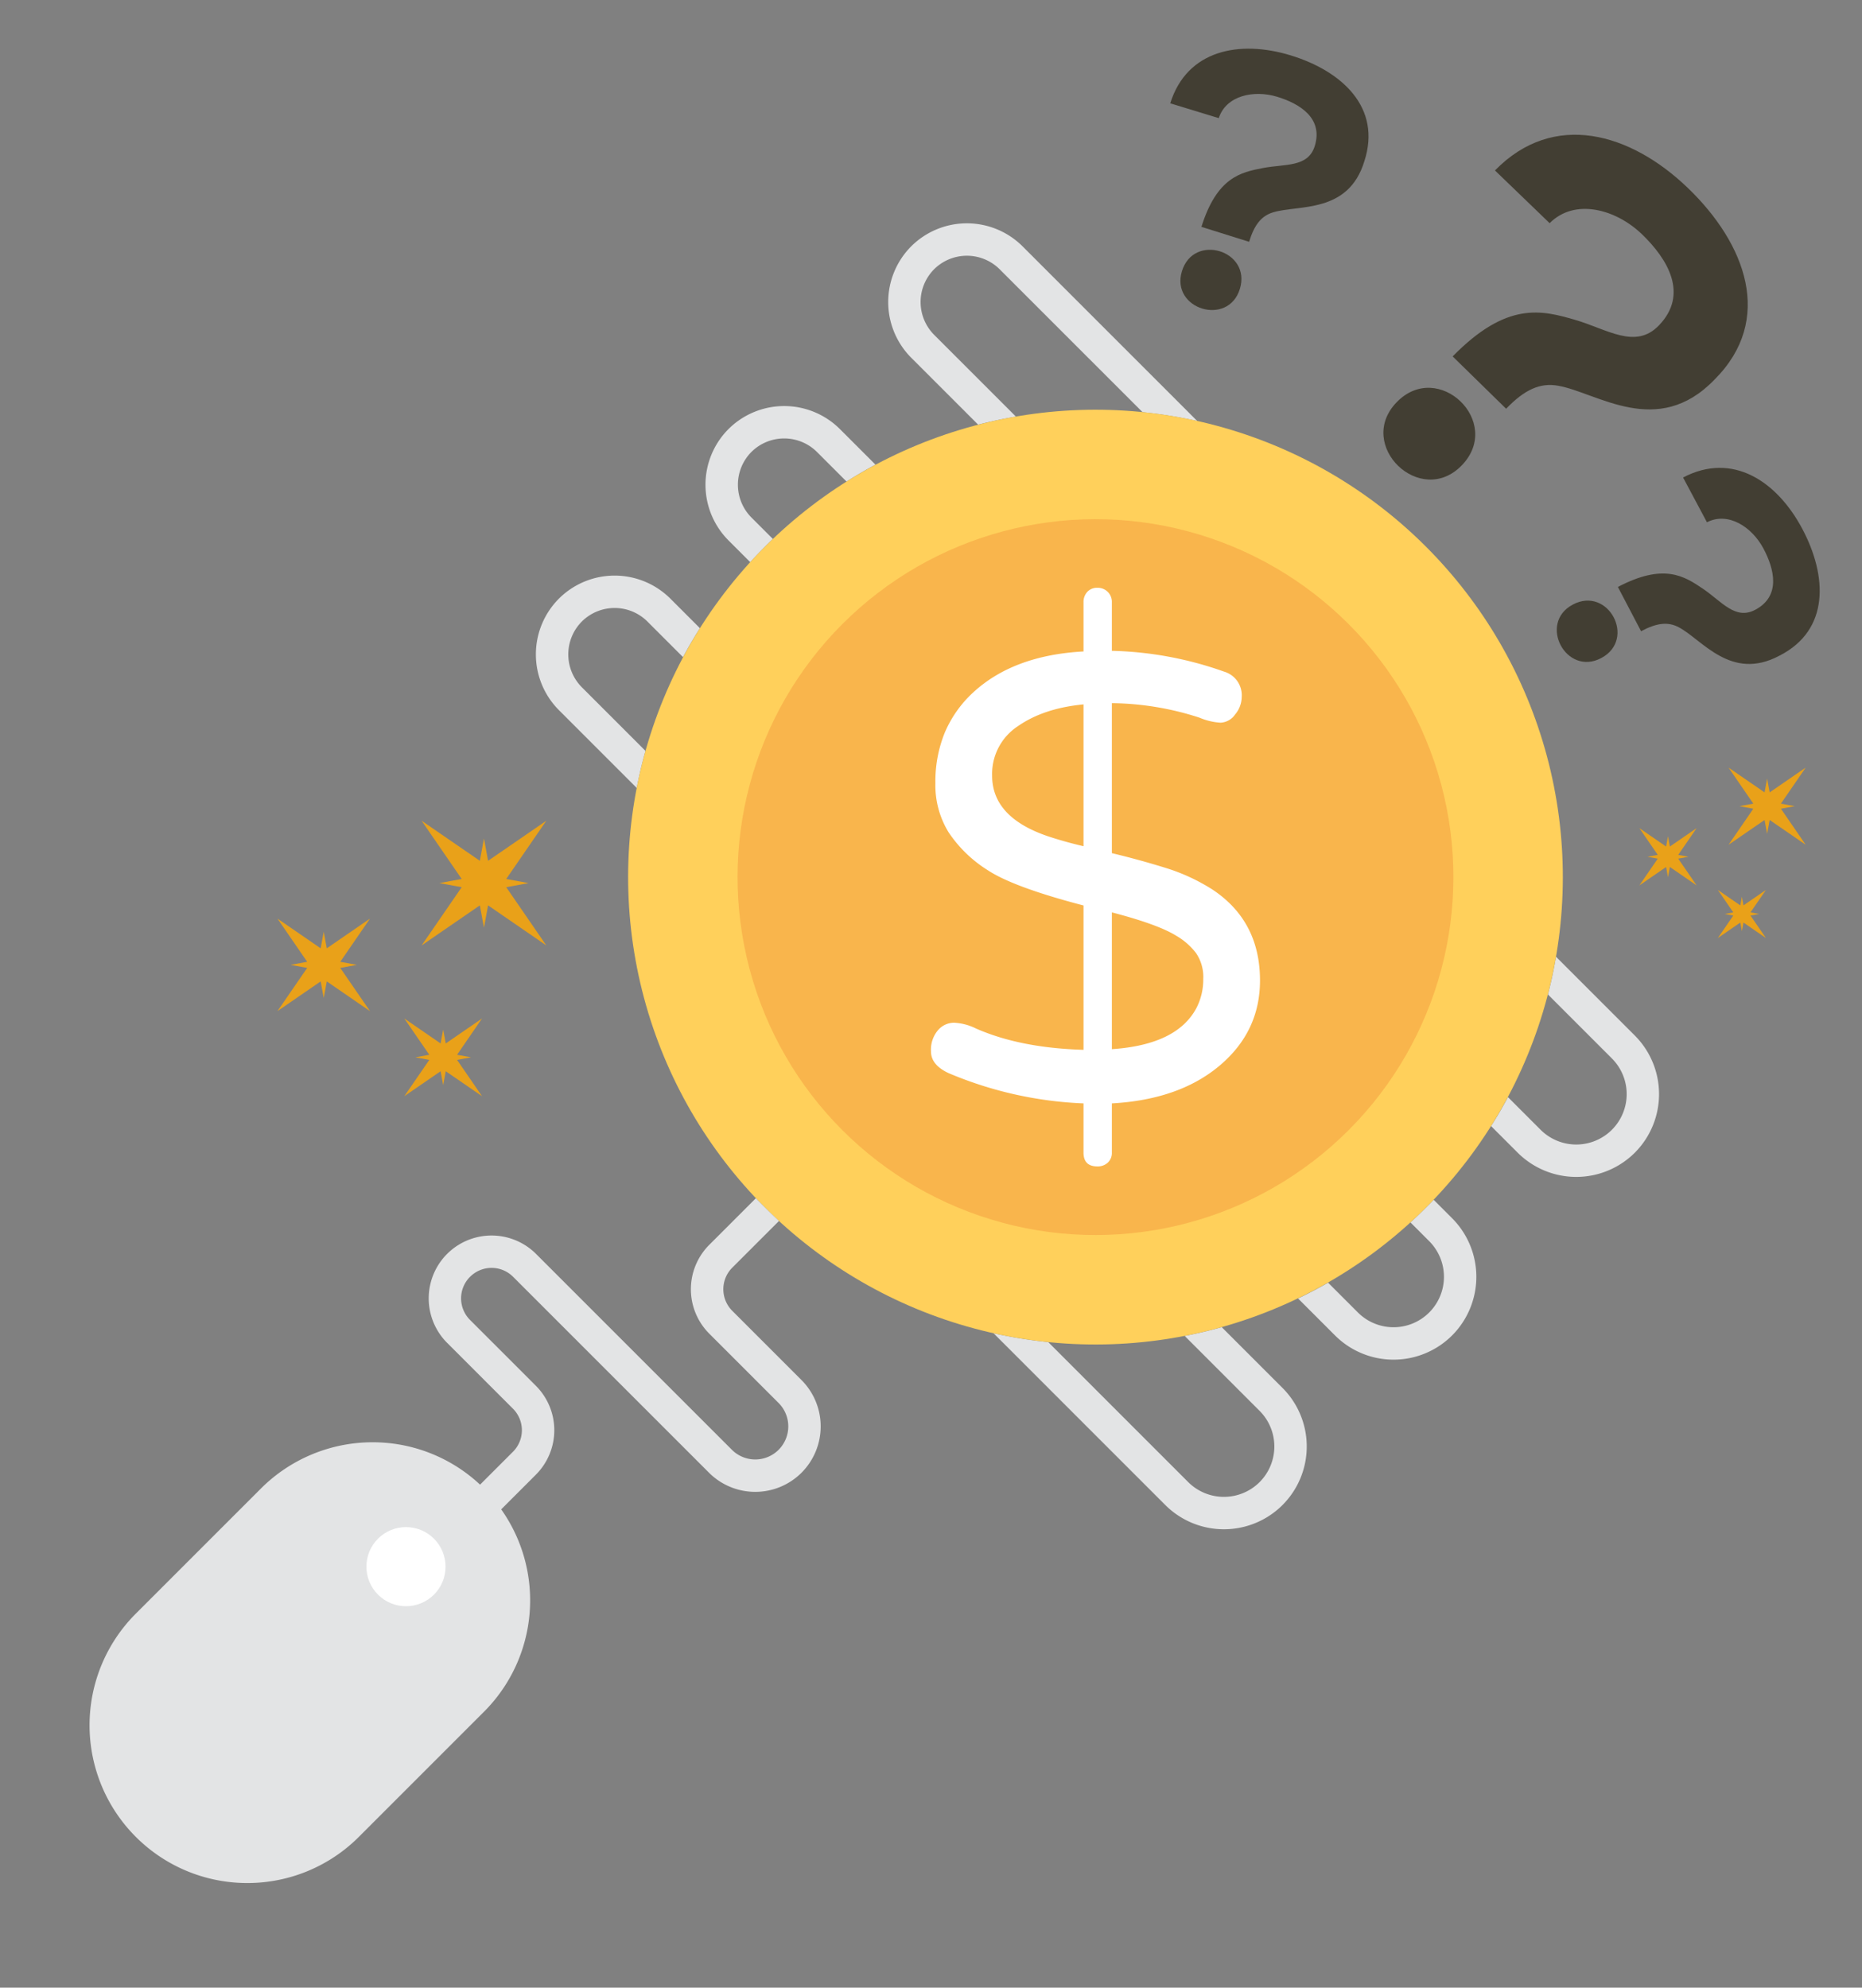 <svg xmlns="http://www.w3.org/2000/svg" width="444.526" height="474.497" viewBox="0 0 444.526 474.497"><rect x="0" y="0" width="444.526" height="474.497" fill="#808080" stroke="none"/><defs><style>.ppc-dollar-a{fill:#e9a119;}.ppc-dollar-b{fill:#e3e4e5;}.ppc-dollar-c{fill:#ffd05b;}.ppc-dollar-d{fill:#f9b54c;}.ppc-dollar-e{fill:#fff;}.ppc-dollar-f{fill:#423e33;}</style></defs><g transform="translate(881.29 -8.506) rotate(45)"><g transform="translate(-421.751 453.939)"><g transform="translate(6.489)"><g transform="translate(0 221.561)"><path class="ppc-dollar-a" d="M-356.081,773.132l10.343-1.911-10.343-1.912,1.913-2.78-2.78,1.913L-358.86,758.1l-1.911,10.343-2.78-1.913,1.913,2.78-10.343,1.912,10.343,1.911-1.913,2.781,2.78-1.913,1.911,10.343L-356.949,774l2.781,1.913Z" transform="translate(410.264 -713.874)"></path><path class="ppc-dollar-a" d="M-395.6,778.282l12.316-2.276L-395.6,773.73l2.278-3.311-3.311,2.278-2.276-12.316-2.276,12.316-3.311-2.278,2.278,3.311-12.316,2.276,12.316,2.276-2.278,3.311,3.311-2.278,2.276,12.316,2.276-12.316,3.311,2.278Z" transform="translate(414.538 -714.104)"></path><path class="ppc-dollar-a" d="M-380.332,733.052l16.591-3.066-16.591-3.066,3.069-4.46-4.46,3.069-3.066-16.591-3.066,16.591-4.46-3.069,3.069,4.46-16.591,3.066,16.591,3.066-3.069,4.461,4.46-3.069,3.066,16.591,3.066-16.591,4.461,3.069Z" transform="translate(413.664 -708.938)"></path></g><g transform="translate(214.647)"><path class="ppc-dollar-a" d="M-139.771,502.349l6.4-1.182-6.4-1.182,1.183-1.72-1.72,1.183-1.182-6.4-1.182,6.4-1.72-1.183,1.183,1.72-6.4,1.182,6.4,1.182-1.183,1.72,1.72-1.183,1.182,6.4,1.182-6.4,1.72,1.183Z" transform="translate(173.285 -465.697)"></path><path class="ppc-dollar-a" d="M-164.218,505.535l7.618-1.408-7.618-1.408,1.409-2.048-2.048,1.409-1.408-7.618-1.408,7.618-2.048-1.409,1.409,2.048-7.618,1.408,7.618,1.408-1.409,2.048,2.048-1.409,1.408,7.618,1.408-7.618,2.048,1.409Z" transform="translate(175.929 -465.839)"></path><path class="ppc-dollar-a" d="M-154.771,477.559l10.262-1.9-10.262-1.9,1.9-2.759-2.759,1.9-1.9-10.262-1.9,10.262-2.759-1.9,1.9,2.759-10.262,1.9,10.262,1.9-1.9,2.759,2.759-1.9,1.9,10.262,1.9-10.262,2.759,1.9Z" transform="translate(175.388 -462.643)"></path></g></g><g transform="translate(0 44.195)"><path class="ppc-dollar-b" d="M-414.014,530.576a11.1,11.1,0,0,0,11.1,11.067h27.589c-1.787,2.5-3.452,5.086-5.024,7.737h-22.565a18.845,18.845,0,0,1-18.834-18.8,18.826,18.826,0,0,1,18.834-18.8h58.94a110,110,0,0,0-10.728,7.737h-48.212A11.1,11.1,0,0,0-414.014,530.576Z" transform="translate(421.751 -511.772)"></path><path class="ppc-dollar-b" d="M-121.061,564.736a19.8,19.8,0,0,1-19.759,19.79h-9c-.586-2.62-1.264-5.209-2.035-7.737h11.036A12.044,12.044,0,0,0-128.8,564.736a12.037,12.037,0,0,0-12.022-12.022h-21.609c-1.572-2.651-3.237-5.241-5.024-7.737h26.633A19.8,19.8,0,0,1-121.061,564.736Z" transform="translate(396.213 -515.107)"></path></g><g transform="translate(0 105.877)"><path class="ppc-dollar-b" d="M-414.014,599.145a11.1,11.1,0,0,0,11.1,11.066h7.213c-.03.864-.03,1.726-.03,2.62,0,1.726.03,3.422.123,5.117h-7.306a18.825,18.825,0,0,1-18.834-18.8,18.846,18.846,0,0,1,18.834-18.8h11.991c-.771,2.528-1.448,5.118-2.034,7.737h-9.957A11.1,11.1,0,0,0-414.014,599.145Z" transform="translate(421.751 -580.34)"></path><path class="ppc-dollar-b" d="M-119.481,633.336a19.779,19.779,0,0,1-19.759,19.759h-12.484c.894-2.528,1.7-5.117,2.4-7.737h10.08a12.038,12.038,0,0,0,12.022-12.022,12.045,12.045,0,0,0-12.022-12.053h-6.35c.093-1.695.123-3.391.123-5.117,0-.894,0-1.757-.031-2.62h6.257A19.806,19.806,0,0,1-119.481,633.336Z" transform="translate(394.634 -583.675)"></path></g><g transform="translate(0 163.122)"><path class="ppc-dollar-b" d="M-376.653,681.613h-26.264a18.852,18.852,0,0,1-18.834-18.834,18.845,18.845,0,0,1,18.834-18.8h9.957c.586,2.62,1.263,5.209,2.034,7.737h-11.991a11.1,11.1,0,0,0-11.1,11.067,11.13,11.13,0,0,0,11.1,11.1h21.486C-379.951,676.527-378.348,679.116-376.653,681.613Z" transform="translate(421.751 -643.975)"></path><path class="ppc-dollar-b" d="M-124.564,696.974a19.805,19.805,0,0,1-19.759,19.79h-58.015a115.545,115.545,0,0,0,10.727-7.737h47.287A12.064,12.064,0,0,0-132.3,696.974a12.038,12.038,0,0,0-12.022-12.023h-25.308c1.7-2.5,3.3-5.086,4.779-7.737h20.529A19.779,19.779,0,0,1-124.564,696.974Z" transform="translate(399.717 -647.313)"></path></g><circle class="ppc-dollar-c" cx="111.573" cy="111.573" r="111.573" transform="translate(26.014 26.796)"></circle><circle class="ppc-dollar-d" cx="85.445" cy="85.445" r="85.445" transform="translate(52.142 52.924)"></circle><g transform="translate(98.314 69.301)"><path class="ppc-dollar-e" d="M-269.277,603.031q6.32,1.506,12.64,3.461a45.973,45.973,0,0,1,11.436,5.267q11.287,7.524,11.286,21.667,0,12.189-9.629,20.314t-25.733,9.029v11.736a3.125,3.125,0,0,1-.978,2.407,3.522,3.522,0,0,1-2.484.9q-3.31,0-3.308-3.311V662.769a91.894,91.894,0,0,1-32.2-7.224q-4.215-1.954-4.214-5.191a7.174,7.174,0,0,1,1.656-5.041,5.06,5.06,0,0,1,3.835-1.805,13.06,13.06,0,0,1,5.191,1.355q10.533,4.666,25.733,5.117V615.52q-16.7-4.361-22.873-8.426a30.963,30.963,0,0,1-9.33-9.029,21.39,21.39,0,0,1-3.16-11.736,30.874,30.874,0,0,1,2.257-12.114,27.8,27.8,0,0,1,6.772-9.555q9.628-8.876,26.333-9.781V543.142a3.529,3.529,0,0,1,.9-2.482,3.121,3.121,0,0,1,2.407-.979,3.367,3.367,0,0,1,2.484.979,3.374,3.374,0,0,1,.978,2.482v11.587a85.481,85.481,0,0,1,26.783,4.967,5.862,5.862,0,0,1,4.215,6.018,6.57,6.57,0,0,1-1.581,4.213,4.469,4.469,0,0,1-3.461,1.958,15.142,15.142,0,0,1-5.041-1.2,69.621,69.621,0,0,0-20.915-3.462Zm-28.589-18.508q0,9.93,13.241,14.445,4.06,1.354,8.578,2.407V567.518q-9.482.9-15.651,5.191A13.615,13.615,0,0,0-297.865,584.523Zm28.589,65.3q15.5-1.05,20.165-9.781a14.877,14.877,0,0,0,1.653-7,10.11,10.11,0,0,0-1.73-6.168,16.148,16.148,0,0,0-4.738-4.137q-4.367-2.711-15.35-5.568Z" transform="translate(-198.003 -554.557) rotate(-45)"></path></g><path class="ppc-dollar-b" d="M-304.79,794.683h66.153a15.628,15.628,0,0,0,15.628-15.628,15.648,15.648,0,0,0-15.628-15.628h-23.4a7.283,7.283,0,0,1-7.275-7.244V740.368q-2.311.093-4.624.093c-1.048,0-2.1,0-3.113-.031v15.753a15,15,0,0,0,15.012,14.981h23.4a7.907,7.907,0,0,1,7.891,7.892,7.887,7.887,0,0,1-7.891,7.891H-304.79a15.025,15.025,0,0,0-14.982,15.013A15.024,15.024,0,0,0-304.79,816.97h22.256a7.263,7.263,0,0,1,7.275,7.245v11.128a37.525,37.525,0,0,0-25.308,11A37.709,37.709,0,0,0-311.6,873.012v42.232a37.665,37.665,0,0,0,37.67,37.669A37.579,37.579,0,0,0-247.3,941.878a37.578,37.578,0,0,0,11.036-26.633V873.012a37.606,37.606,0,0,0-31.257-37.067v-11.73a15.005,15.005,0,0,0-15.013-14.982H-304.79a7.262,7.262,0,0,1-7.244-7.274A7.263,7.263,0,0,1-304.79,794.683Z" transform="translate(411.51 -490.533)"></path><circle class="ppc-dollar-e" cx="9.445" cy="9.445" r="9.445" transform="translate(128.142 361.716)"></circle></g><g transform="translate(-404.451 416.481)"><path class="ppc-dollar-f" d="M-400.228,453.594c-6.205-11.85.965-22.426,12.214-28.414s24.214-6.642,30.345,5.454c6.158,11.569-3.816,18.415-6.788,23.99-1.391,2.583-1.079,5.284.918,9.034l-10.574,5.526c-5.738-10.974-2.587-15.825.453-20.312s7.566-7.713,5.018-12.5c-3.27-6.143-9.7-4.564-14.647-1.932-5.105,2.719-8.844,8.394-6.248,13.463Zm43.077,19.565c4.46,8.379-8.306,15.174-12.766,6.8C-374.418,471.5-361.652,464.7-357.151,473.159Z" transform="translate(402.52 -421.004)"></path></g><g transform="translate(-252.427 412.595)"><path class="ppc-dollar-f" d="M-233.525,429.749c3.979-12.772,16.524-15.192,28.717-11.483s21.831,12.4,17.626,25.3C-191,456.1-202.892,453.9-208.933,455.746c-2.808.846-4.5,2.978-5.732,7.043l-11.389-3.559c3.689-11.821,9.348-13.029,14.668-14.056s10.806-.115,12.384-5.3c2.026-6.659-3.641-10.082-9-11.713-5.535-1.683-12.19-.306-13.934,5.116Zm16.669,44.278c-2.761,9.08-16.6,4.872-13.835-4.208C-227.9,460.653-214.068,464.861-216.856,474.027Z" transform="translate(233.525 -416.684)"></path></g><g transform="translate(-336.017 375.968)"><path class="ppc-dollar-f" d="M-326.444,405.588c-.23-20.025,16.517-29.261,35.591-29.61s36.812,7.583,36.776,27.882c.358,19.615-17.6,21.973-25.346,27.392-3.608,2.5-5.027,6.317-4.911,12.675l-17.859.191c-.2-18.536,7.3-22.868,14.4-26.787s15.332-5.152,15.184-13.268c-.19-10.417-9.84-12.676-18.226-12.523-8.658.158-17.5,5.191-17.477,13.716Zm44.179,55.353c.259,14.2-21.386,14.6-21.646.395C-304.173,447-282.528,446.6-282.265,460.941Z" transform="translate(326.447 -375.968)"></path></g></g></svg>